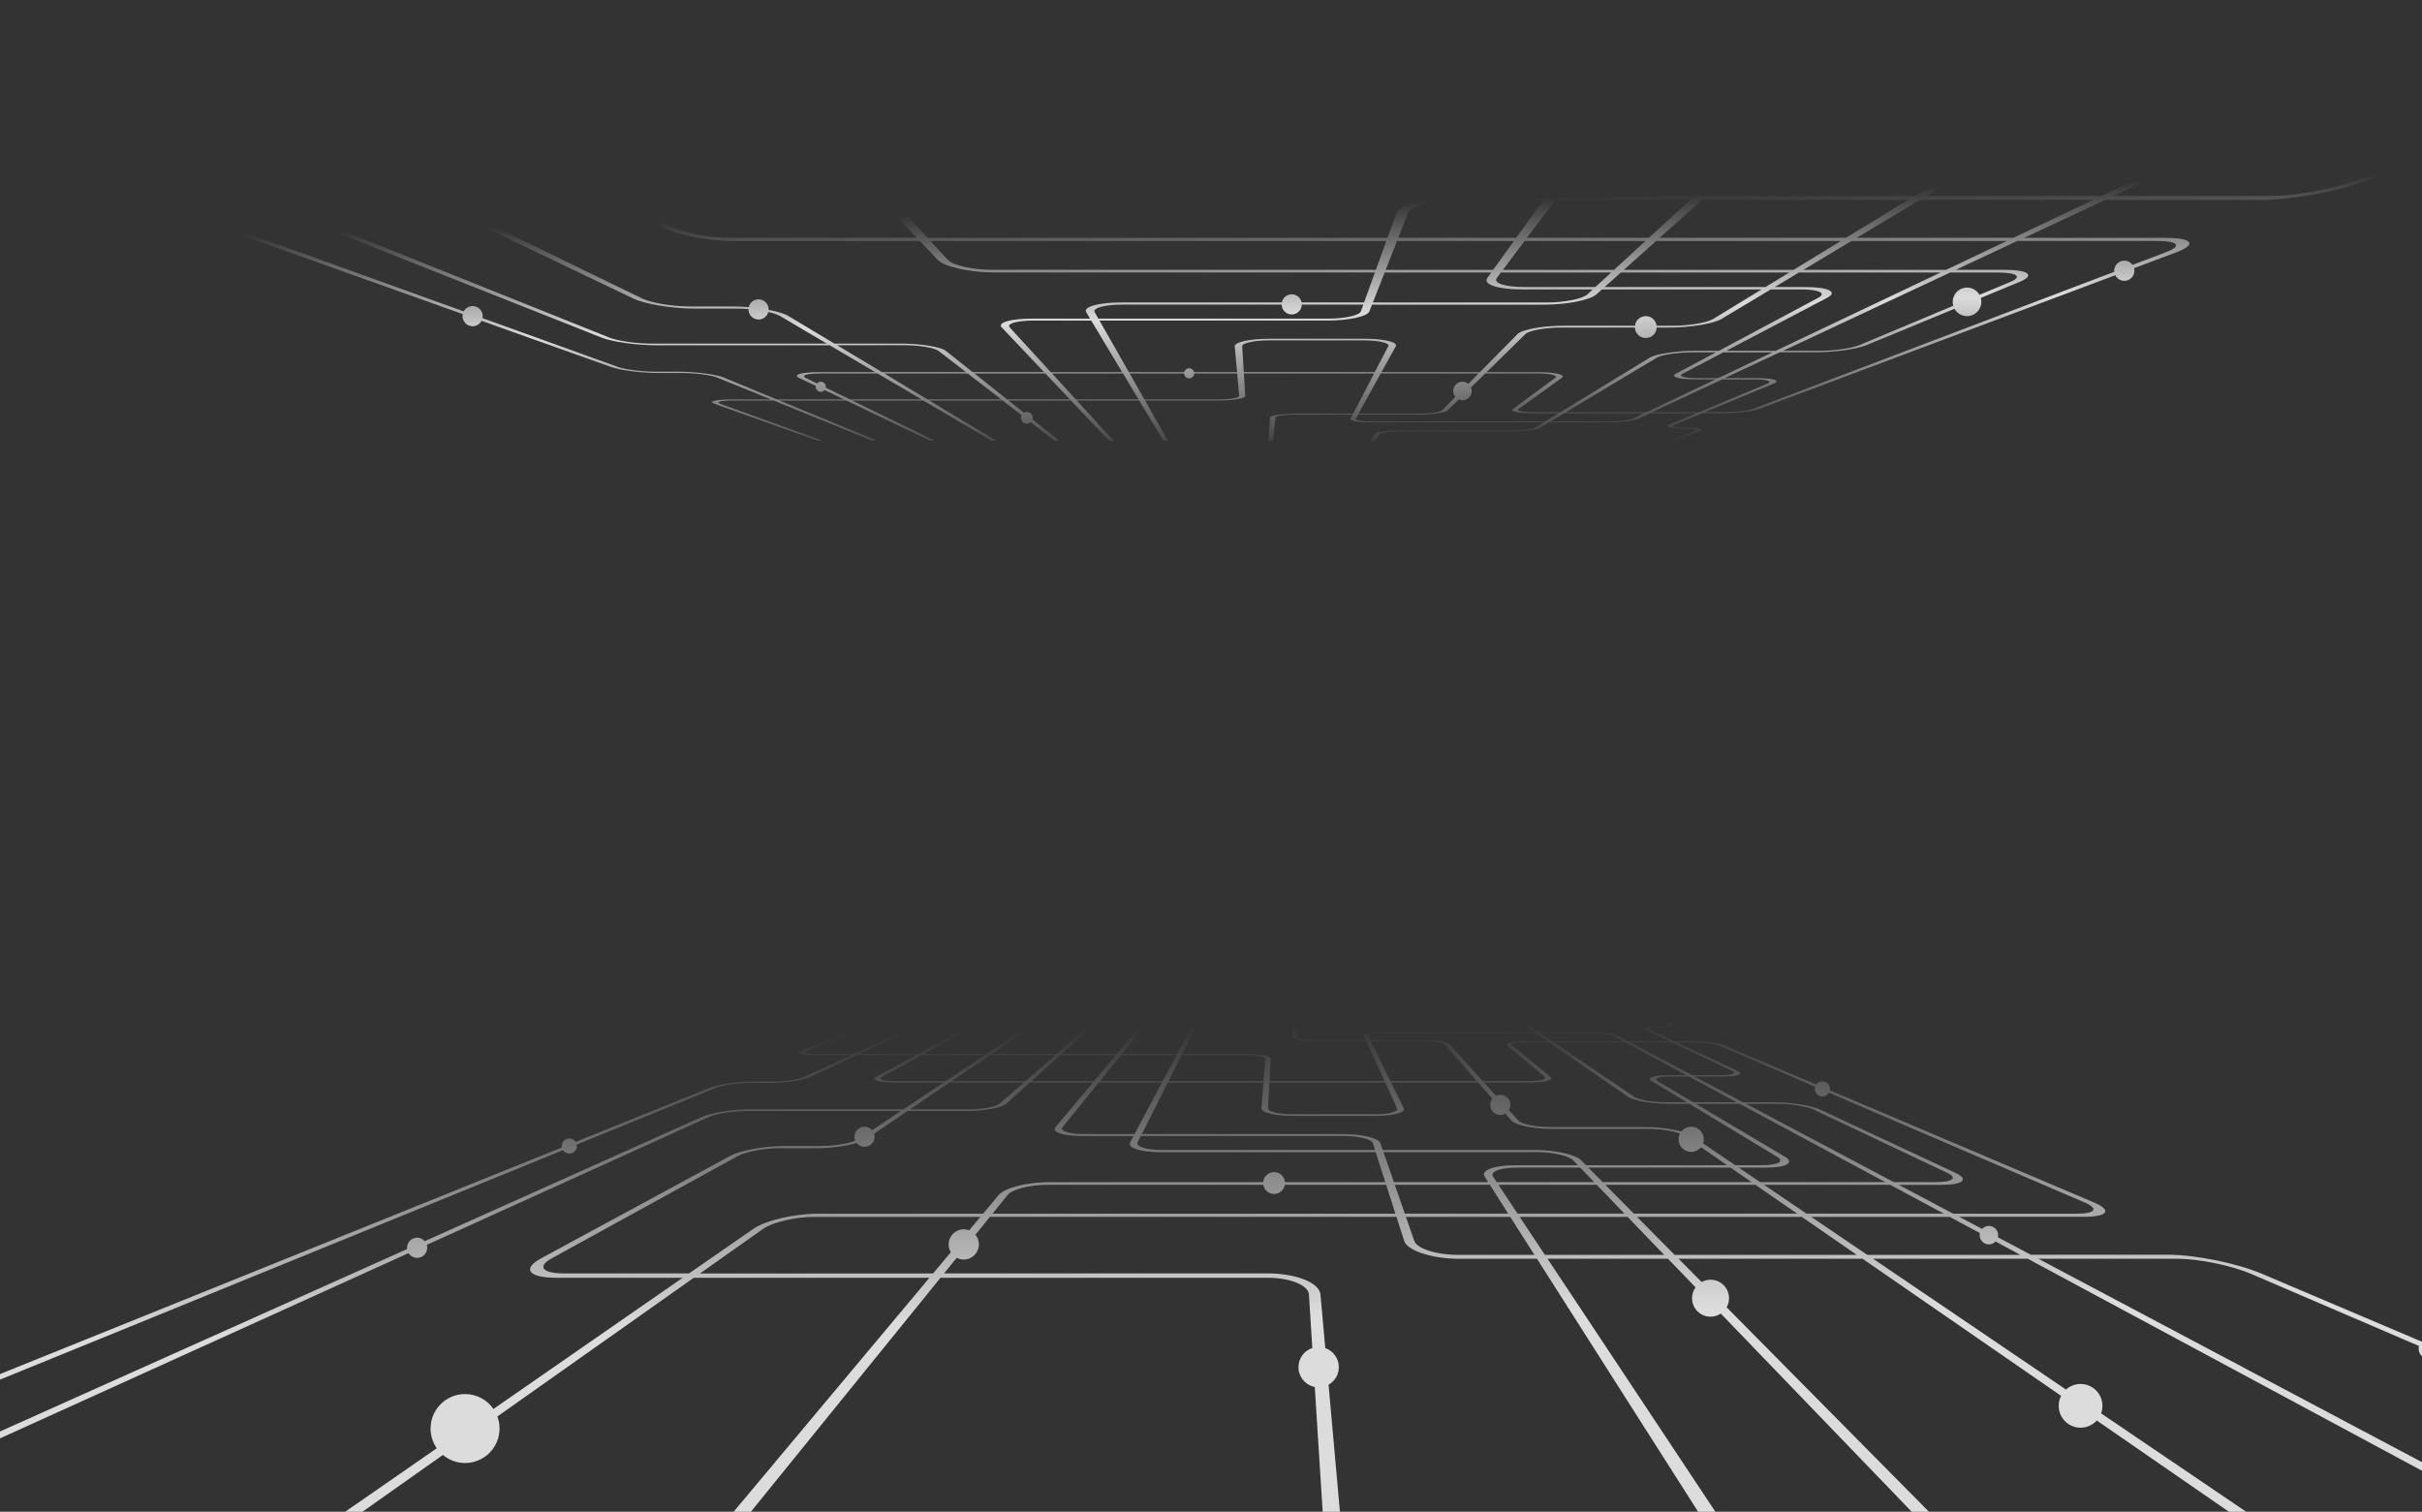 <svg width="1440" height="899" viewBox="0 0 1440 899" fill="none" xmlns="http://www.w3.org/2000/svg">
<rect x="0" y="0" width="1440" height="899" fill="#333333" stroke="none"/>
<path fill-rule="evenodd" clip-rule="evenodd" d="M980.63 612.246L995.75 619.313L1006.22 619.313C1013.58 619.313 1022.06 620.37 1025.19 621.7L1079.82 644.906C1080.64 643.753 1081.98 643 1083.5 643C1085.99 643 1088 645.015 1088 647.5C1088 647.789 1087.97 648.072 1087.92 648.346L1244.95 715.042C1255.83 719.657 1253.35 723.583 1238.97 723.583L1164.87 723.583L1178.45 730.78C1179.45 729.686 1180.9 729 1182.5 729C1185.54 729 1188 731.462 1188 734.5C1188 734.936 1187.95 735.36 1187.85 735.766L1207.46 746.161L1289.38 746.161C1305.27 746.161 1329.93 751.144 1345.03 757.554L1439.73 797.782C1440.82 796.682 1442.33 796 1444 796C1447.31 796 1450 798.686 1450 802C1450 802.048 1450 802.096 1450 802.143L1678 899L1667.74 899L1449.14 805.1C1448.09 806.838 1446.18 808 1444 808C1440.69 808 1438 805.314 1438 802C1438 801.448 1438.07 800.914 1438.21 800.407L1338.49 757.57C1326.71 752.506 1307.26 748.548 1294.68 748.548L1211.94 748.548L1495.63 899L1485.37 899L1205.63 748.548L1113.68 748.548L1228.33 826.316C1230.63 824.254 1233.67 823 1237 823C1244.18 823 1250 828.82 1250 836C1250 837.574 1249.72 839.083 1249.21 840.479L1335.48 899L1325.22 899L1246.64 844.723C1244.26 847.35 1240.82 849 1237 849C1229.82 849 1224 843.18 1224 836C1224 833.864 1224.52 831.849 1225.43 830.071L1107.41 748.548L998.02 748.548L1011.69 762.364C1013.26 761.495 1015.07 761 1017 761C1023.08 761 1028 765.925 1028 772C1028 773.967 1027.48 775.814 1026.58 777.412L1146.88 899L1136.62 899L1023.11 781.147C1021.36 782.318 1019.26 783 1017 783C1010.92 783 1006 778.075 1006 772C1006 769.59 1006.77 767.362 1008.09 765.55L991.714 748.548L920.104 748.548L1019.89 899L1009.62 899L913.813 748.548L867.382 748.548C851.332 748.548 836.701 743.677 834.872 737.956L830.268 723.599L588.573 723.599L579.932 734.259C581.223 735.817 582 737.818 582 740C582 744.971 577.971 749 573 749C571.49 749 570.067 748.628 568.818 747.971L561.297 757.25L753.786 757.25C770.42 757.25 784.452 762.714 785.082 769.764L787.939 801.661C792.631 803.291 796 807.752 796 813C796 817.487 793.538 821.399 789.89 823.457L796.655 899L786.391 899L781.701 824.78C776.173 823.707 772 818.841 772 813C772 807.687 775.452 803.181 780.236 801.602L778.224 769.764C777.877 764.204 766.872 759.845 753.692 759.845L559.184 759.845L446.425 899L436.161 899L552.594 759.845L412.496 759.845L295.713 842.334C296.545 844.565 297 846.979 297 849.5C297 860.822 287.822 870 276.5 870C271.485 870 266.891 868.199 263.328 865.209L215.466 899.016L205.265 898.968L259.686 861.23C257.363 857.907 256 853.863 256 849.5C256 838.178 265.178 829 276.5 829C283.501 829 289.682 832.509 293.38 837.865L405.89 759.845L330.874 759.846C314.068 759.846 310.236 754.509 321.793 748.244L434.001 687.448C440.134 684.131 454.339 681.519 465.896 681.519L487.969 681.519C495.426 681.519 503.773 680.17 508.481 678.359C508.171 677.635 508 676.837 508 676C508 672.686 510.686 670 514 670C515.816 670 517.444 670.807 518.544 672.082L535.646 660.671L443.666 660.671C435.72 660.671 425.787 662.242 421.42 664.229L253.748 740.273C253.912 740.82 254 741.4 254 742C254 745.314 251.314 748 248 748C245.857 748 243.976 746.876 242.915 745.186L-96.231 899L-106.495 899L242.05 742.778C242.017 742.523 242 742.264 242 742C242 738.686 244.686 736 248 736C249.814 736 251.439 736.805 252.54 738.077L417.336 664.213C422.949 661.697 435.578 659.71 445.668 659.71L537.064 659.71L561.092 643.686L531.089 643.686C522.087 643.686 517.609 642.147 521.03 640.289L544.727 627.453L509.442 627.453L481.315 640.561C477.326 642.42 466.653 643.974 457.634 643.974L445.605 643.974C438.542 643.974 429.728 645.224 425.913 646.778L342.913 680.617C342.97 680.903 343 681.198 343 681.5C343 683.985 340.985 686 338.5 686C336.92 686 335.531 685.186 334.728 683.954L-192.736 899L-203 899L334.08 682.35C334.028 682.075 334 681.791 334 681.5C334 679.015 336.015 677 338.5 677C340.08 677 341.469 677.814 342.272 679.045L422.302 646.762C427.221 644.775 438.416 643.205 447.386 643.205L459.353 643.205C466.385 643.205 474.725 642.003 477.878 640.545L506.352 627.437L484.547 627.437C476.633 627.437 473.164 626.235 476.727 624.809L530.79 603L533.249 603L479.754 624.809C476.995 625.931 479.754 626.86 485.903 626.86L507.598 626.86L559.421 603L561.88 603L510.688 626.86L545.799 626.86L589.834 603L592.293 603L548.889 626.86L586.318 626.86L622.092 603L624.551 603L589.408 626.86L627.988 626.86L655.264 603L657.723 603L631.078 626.86L663.872 626.86L683.832 603L686.291 603L666.962 626.86L699.756 626.86L712.4 603L714.86 603L702.846 626.86L741.363 626.86C749.23 626.86 755.568 628.062 755.489 629.584L754.78 642.933L823.236 642.933L812.2 619.008L782.024 619.008C774.677 619.008 768.638 617.983 768.559 616.733L767.692 603L770.152 603L771.382 616.733C771.476 617.71 776.206 618.512 781.929 618.512L811.964 618.512L810.781 615.948C810.229 614.746 815.479 613.801 822.48 613.801L912.347 613.8L907.491 610.451C906.261 609.602 901.043 608.929 895.808 608.929L837 608.929C830.331 608.929 824.372 608.08 823.725 607.054L821.14 603L823.599 603L826.295 607.054C826.831 607.856 831.498 608.513 836.701 608.513L895.256 608.513C901.894 608.513 908.563 609.378 910.14 610.451L915.074 613.8L945.188 613.8C952.188 613.8 959.661 614.746 961.916 615.948L968.254 619.313L992.849 619.313L977.918 612.246C975.569 611.14 979.196 610.243 985.943 610.243C991.241 610.243 993.953 609.554 992.013 608.721L978.691 603L981.15 603L994.631 608.721C997.122 609.778 993.685 610.66 986.905 610.66C981.592 610.66 978.754 611.365 980.63 612.23L980.63 612.246ZM1186.49 738.289L1201.21 746.209L1110.18 746.209L1076.88 723.631L1159.21 723.631L1159.23 723.631L1177.14 733.262C1177.05 733.66 1177 734.074 1177 734.5C1177 737.538 1179.46 740 1182.5 740C1184.07 740 1185.48 739.343 1186.49 738.289ZM1083.5 652C1085.16 652 1086.61 651.101 1087.39 649.764L1239.51 715.106C1247.91 718.711 1245.86 721.74 1234.7 721.74L1161.26 721.74L1128.94 704.594L1154.07 704.594C1167.18 704.594 1170.86 701.341 1162.63 697.479L1082.05 659.774C1076.99 657.402 1065.01 655.528 1055.22 655.528L1036.43 655.528L1007.45 640.16L1024.26 640.16C1033.01 640.16 1037.01 638.702 1033.26 636.939L996.841 619.89L1007.32 619.89C1013.12 619.89 1019.78 620.723 1022.21 621.765L1079.18 646.237C1079.06 646.638 1079 647.062 1079 647.5C1079 649.985 1081.01 652 1083.5 652ZM520 676C520 675.368 519.902 674.758 519.721 674.185L539.603 660.687L574.903 660.687C585.057 660.687 595.494 658.733 598.111 656.393L612.269 643.718L649.777 643.718L627.468 670.382C625.119 673.202 632.198 675.558 643.344 675.558L673.931 675.558L671.897 679.404C670.226 682.545 678.424 685.189 690.217 685.189L817.939 685.189L823.646 702.991L763.98 702.991C763.721 699.639 760.919 697 757.5 697C754.081 697 751.279 699.639 751.02 702.991L623.731 702.991C610.756 702.991 597.402 706.308 593.87 710.539L584.521 721.724L486.581 721.724C472.423 721.724 455.206 725.682 447.891 730.761L409.642 757.282L409.627 757.25L335.352 757.25C322.313 757.25 319.192 753.131 328.068 748.26L438.668 687.464C443.429 684.852 454.607 682.785 463.72 682.785L485.951 682.785C494.129 682.785 503.102 681.518 509.278 679.703C510.377 681.101 512.083 682 514 682C517.314 682 520 679.314 520 676ZM565.306 744.672L554.754 757.282L416.169 757.282L453.693 730.778C459.353 726.771 472.912 723.631 484.09 723.631L582.913 723.631L576.243 731.602C575.236 731.213 574.143 731 573 731C568.029 731 564 735.029 564 740C564 741.711 564.477 743.31 565.306 744.672ZM969.216 619.826L1006.12 639.391L1022.85 639.391C1029.68 639.391 1032.83 638.253 1029.95 636.875L993.953 619.81L969.247 619.81L969.216 619.826ZM1034.27 656.377L1008.25 656.377L1061.35 687.945C1067.19 691.422 1062.02 694.338 1049.61 694.338L1033.79 694.338L1046.5 702.959L1120.89 702.959L1034.27 656.377ZM1125.98 702.959L1150.91 702.959C1161.09 702.959 1164.05 700.444 1157.7 697.431L1078.11 659.726C1074.17 657.867 1064.76 656.377 1057.03 656.377L1038.11 656.377L1125.96 702.959L1125.98 702.959ZM676.374 679.372C675.145 681.823 681.577 683.875 690.753 683.875L817.545 683.875L816.252 679.836C815.479 677.433 807.77 675.542 799.035 675.542L678.314 675.542L676.374 679.388L676.374 679.372ZM820.73 679.82L822.133 683.858L912.788 683.858C924.487 683.858 936.674 686.551 940.048 689.964L942.965 692.912L1026.86 692.912L1011.35 682.2C1009.97 683.907 1007.86 685 1005.5 685C1001.36 685 998 681.642 998 677.5C998 676.272 998.295 675.113 998.818 674.09C994.419 672.462 986.944 671.311 980.126 671.311L922.642 671.312C911.779 671.312 900.979 669.068 898.646 666.392L894.986 662.205C894.107 662.711 893.087 663 892 663C888.686 663 886 660.314 886 657C886 655.625 886.463 654.357 887.241 653.346L878.796 643.686L827.099 643.686L834.635 659.117C835.818 661.553 828.408 663.588 818.065 663.588L768.386 663.588C758.043 663.588 749.798 661.553 749.987 659.117L751.201 643.686L694.364 643.686L678.897 674.388L798.783 674.388C809.851 674.388 819.689 676.792 820.745 679.836L820.73 679.82ZM999.616 672.849C993.935 671.272 985.984 670.222 978.659 670.222L921.554 670.222C913.104 670.222 904.653 668.475 902.777 666.392L897.127 660.118C897.681 659.21 898 658.142 898 657C898 653.686 895.314 651 892 651C891.082 651 890.211 651.206 889.433 651.575L882.328 643.686L909.682 643.686C918.685 643.686 924.108 642.147 921.838 640.289L899.04 621.7C897.763 620.659 901.452 619.826 907.254 619.826L921.034 619.826L968.065 652.307C971.265 654.518 981.97 656.377 991.824 656.377L1004.39 656.377L1056.65 687.945C1061.13 690.653 1057.03 692.912 1047.38 692.912L1031.7 692.912L1012.59 679.957C1012.86 679.187 1013 678.36 1013 677.5C1013 673.358 1009.64 670 1005.5 670C1003.11 670 1000.99 671.114 999.616 672.849ZM631.709 670.35C629.927 672.545 635.509 674.372 644.18 674.372L674.561 674.372L690.832 643.67L653.324 643.67L631.709 670.334L631.709 670.35ZM952.898 702.959L1041.39 702.959L1028.91 694.338L944.368 694.338L952.898 702.959ZM939.496 694.338L901.784 694.338C892.056 694.338 885.702 696.694 887.689 699.674L889.864 702.959L947.805 702.959L939.496 694.338ZM822.574 685.156L828.755 702.959L884.788 702.959L882.707 699.674C880.294 695.877 888.414 692.912 900.727 692.912L938.14 692.912L935.302 689.964C932.717 687.272 923.147 685.14 913.908 685.14L822.59 685.14L822.574 685.156ZM829.291 704.546L835.235 721.692L896.691 721.692L885.781 704.546L829.291 704.546ZM902.272 721.692L965.826 721.692L949.319 704.546L890.905 704.546L902.272 721.692ZM971.407 721.692L1068.48 721.692L1043.66 704.546L954.443 704.546L971.407 721.692ZM1074.06 721.692L1155.67 721.692L1123.8 704.546L1048.8 704.546L1074.06 721.692ZM1032.56 655.48L1004 640.112L993.322 640.112C986.448 640.112 982.838 641.282 985.313 642.756L1006.72 655.48L1032.56 655.48ZM1002.67 639.407L966.283 619.842L923.919 619.842L971.801 652.323C974.355 654.053 982.711 655.496 990.39 655.496L1002.88 655.496L981.813 642.772C978.723 640.897 983.358 639.423 992.061 639.423L1002.67 639.423L1002.67 639.407ZM915.721 614.281L923.178 619.329L965.353 619.329L959.094 615.964C957.344 615.018 951.479 614.281 945.96 614.281L915.721 614.281ZM814.802 618.528L846.397 618.528C853.712 618.528 860.587 619.569 861.769 620.883L881.65 642.949L908.847 642.949C915.863 642.949 920.135 641.747 918.385 640.305L896.076 621.716C894.484 620.386 899.198 619.329 906.577 619.329L920.293 619.329L912.978 614.281L822.716 614.281C817.214 614.281 813.099 615.034 813.556 615.964L814.802 618.528ZM826.721 642.949L878.134 642.949L858.837 620.883C857.938 619.858 852.546 619.04 846.775 619.04L815.038 619.04L826.705 642.965L826.721 642.949ZM754.717 643.702L753.897 659.133C753.802 661.024 760.266 662.61 768.323 662.61L817.687 662.61C825.743 662.61 831.561 661.024 830.678 659.133L823.552 643.702L754.717 643.702ZM702.531 627.469L694.726 642.965L751.248 642.965L752.304 629.616C752.399 628.415 747.433 627.469 741.237 627.469L702.531 627.469ZM666.473 627.469L653.923 642.965L691.226 642.965L699.44 627.469L666.489 627.469L666.473 627.469ZM630.416 627.469L613.121 642.965L650.423 642.965L663.383 627.469L630.432 627.469L630.416 627.469ZM588.541 627.469L565.727 642.965L609.605 642.965L627.31 627.469L588.541 627.469ZM562.212 642.965L585.435 627.469L547.833 627.469L524.467 640.305C521.834 641.747 525.35 642.949 532.366 642.949L562.196 642.949L562.212 642.965ZM541.006 659.742L576.086 659.742C583.985 659.742 592.152 658.22 594.248 656.393L608.738 643.718L564.608 643.718L541.006 659.742ZM622.596 704.578L751.089 704.578C751.602 707.655 754.277 710 757.5 710C760.723 710 763.398 707.655 763.911 704.578L824.151 704.578L829.637 721.724L829.622 721.724L590.086 721.724L599.152 710.539C601.848 707.206 612.332 704.578 622.596 704.578ZM912.284 746.209L897.905 723.631L835.897 723.631L840.879 737.988C842.424 742.443 853.87 746.209 866.325 746.209L912.284 746.209ZM989.412 746.209L967.655 723.631L903.534 723.631L918.512 746.209L989.412 746.209ZM1103.94 746.209L1071.24 723.631L973.299 723.631L995.64 746.209L1103.94 746.209Z" fill="url(#paint0_linear_1216_57809)"/>
<path fill-rule="evenodd" clip-rule="evenodd" d="M995.056 252.77L1012.16 245.703H1024.01C1032.33 245.703 1041.93 244.646 1045.46 243.316L1257.62 163.664C1258.6 165.641 1260.64 167 1263 167C1266.31 167 1269 164.314 1269 161C1269 160.47 1268.93 159.956 1268.8 159.466L1294.09 149.974C1306.39 145.359 1303.59 141.434 1287.33 141.434H1203.49L1251.67 118.855H1344.35C1362.33 118.855 1390.22 113.872 1407.31 107.462L1784 -33.984H1772.39L1399.91 107.446C1386.59 112.51 1364.57 116.468 1350.34 116.468H1256.74L1577.69 -33.984H1566.07L1249.6 116.468H1145.58L1396.5 -33.984H1384.89L1138.48 116.468H1014.73L1183.14 -33.984H1171.53L1007.6 116.468H926.582L1039.47 -33.984H1027.86L919.465 116.468H866.937C848.779 116.468 832.227 121.339 830.158 127.06L824.95 141.417H551.517L520.659 107.767H738.425C757.243 107.767 773.117 102.302 773.831 95.252L786.922 -33.984H775.311L766.072 95.252C765.679 100.812 753.229 105.171 738.318 105.171H518.269L390.703 -33.984H379.091L510.814 105.171H352.319L129.416 -34L117.876 -33.952L344.845 105.171H259.979C240.965 105.171 236.631 110.507 249.705 116.772L376.648 177.568C383.586 180.885 399.657 183.497 412.731 183.497H437.702C440.094 183.497 442.566 183.606 445.003 183.802C445.001 183.868 445 183.934 445 184C445 187.314 447.686 190 451 190C453.786 190 456.128 188.102 456.804 185.528C459.811 186.209 462.254 187.015 463.707 187.872L491.639 204.345H387.581C378.592 204.345 367.355 202.774 362.414 200.787L-223.211 -33.984H-234.823L357.794 200.803C364.144 203.319 378.431 205.306 389.847 205.306H493.245L520.428 221.33H486.485C476.3 221.33 471.234 222.869 475.105 224.728L485.044 229.486C485.015 229.653 485 229.825 485 230C485 231.657 486.343 233 488 233C488.898 233 489.704 232.606 490.253 231.98L501.913 237.563H461.995L430.175 224.455C425.662 222.596 413.587 221.042 403.384 221.042H389.775C381.785 221.042 371.814 219.792 367.497 218.238L286.883 189.186C286.96 188.803 287 188.406 287 188C287 184.686 284.314 182 281 182C278.713 182 276.726 183.279 275.713 185.161L-332.388 -33.984H-344L275.125 186.774C275.043 187.17 275 187.58 275 188C275 191.314 277.686 194 281 194C283.316 194 285.325 192.688 286.325 190.767L363.413 218.254C368.978 220.241 381.642 221.811 391.791 221.811H405.329C413.284 221.811 422.719 223.013 426.286 224.471L458.499 237.579H433.831C424.877 237.579 420.953 238.781 424.984 240.207L486.146 262.016H488.928L428.409 240.207C425.288 239.085 428.409 238.156 435.365 238.156H459.908L518.537 262.016H521.319L463.404 238.156H503.126L552.943 262.016H555.726L506.622 238.156H548.966L589.437 262.016H592.219L552.462 238.156H596.108L607.395 246.884C607.143 247.367 607 247.917 607 248.5C607 250.433 608.567 252 610.5 252C611.402 252 612.225 251.659 612.845 251.098L626.965 262.016H629.747L613.87 249.448C613.955 249.147 614 248.829 614 248.5C614 246.567 612.433 245 610.5 245C609.884 245 609.306 245.159 608.803 245.438L599.604 238.156H636.704L659.285 262.016H662.067L640.199 238.156H677.299L691.604 262.016H694.387L680.795 238.156H724.37C733.27 238.156 740.441 236.954 740.351 235.432L739.549 222.084H816.995L804.509 246.008H770.37C762.058 246.008 755.227 247.033 755.138 248.283L754.157 262.016H756.939L758.331 248.283C758.438 247.306 763.789 246.505 770.263 246.505H804.242L802.904 249.068C802.28 250.27 808.219 251.216 816.139 251.216H917.807L912.313 254.565C910.922 255.414 905.018 256.087 899.096 256.087H832.566C825.021 256.087 818.279 256.936 817.548 257.962L814.623 262.016H817.405L820.455 257.962C821.062 257.161 826.341 256.504 832.227 256.504H898.472C905.981 256.504 913.526 255.638 915.31 254.565L920.892 251.216H954.96C962.879 251.216 971.334 250.27 973.885 249.068L981.055 245.703H1008.88L991.989 252.77C989.331 253.876 993.433 254.773 1001.07 254.773C1007.06 254.773 1010.13 255.462 1007.93 256.295L992.863 262.016H995.645L1010.9 256.295C1013.71 255.238 1009.82 254.356 1002.16 254.356C996.144 254.356 992.934 253.651 995.056 252.786V252.77ZM1267.89 157.52L1287.93 149.91C1297.44 146.305 1295.12 143.276 1282.49 143.276H1199.41L1162.84 160.422H1191.28C1206.1 160.422 1210.27 163.675 1200.96 167.537L1177.68 177.168C1177.89 177.909 1178 178.691 1178 179.5C1178 184.194 1174.19 188 1169.5 188C1166.3 188 1163.52 186.234 1162.07 183.624L1109.8 205.242C1104.07 207.614 1090.52 209.488 1079.44 209.488H1058.18L1025.4 224.856H1044.41C1054.31 224.856 1058.84 226.314 1054.59 228.077L1013.4 245.126H1025.25C1031.82 245.126 1039.34 244.293 1042.09 243.252L1257.03 161.642C1257.01 161.431 1257 161.217 1257 161C1257 157.686 1259.69 155 1263 155C1265.02 155 1266.8 155.995 1267.89 157.52ZM490.955 230.52L505.427 237.547H547.967L521.694 222.051L521.676 222.068H487.929C479.992 222.068 476.015 223.269 478.993 224.712L485.764 227.999C486.314 227.386 487.112 227 488 227C489.657 227 491 228.343 491 230C491 230.177 490.985 230.351 490.955 230.52ZM456.995 184.243C462.157 185.227 466.393 186.492 468.666 187.856L496.116 204.329H536.052C547.539 204.329 559.347 206.284 562.308 208.623L578.325 221.298H620.758L595.519 194.634C592.861 191.814 600.87 189.458 613.48 189.458H648.083L645.782 185.612C643.892 182.472 653.167 179.828 666.508 179.828H762.115C762.66 177.075 765.088 175 768 175C770.912 175 773.34 177.075 773.885 179.828H811.002L817.458 162.025H591.292C576.612 162.025 561.505 158.708 557.51 154.477L546.933 143.292H436.132C420.115 143.292 400.638 139.334 392.362 134.255L349.09 107.734L349.072 107.767H265.045C250.294 107.767 246.762 111.885 256.804 116.756L381.927 177.552C387.314 180.164 399.96 182.231 410.269 182.231H435.419C438.612 182.231 441.912 182.382 445.151 182.654C445.762 179.989 448.149 178 451 178C454.314 178 457 180.686 457 184C457 184.081 456.998 184.162 456.995 184.243ZM667.115 181.142H762.002C762.077 184.39 764.734 187 768 187C771.266 187 773.923 184.39 773.998 181.142H810.556L809.093 185.18C808.219 187.583 799.497 189.474 789.616 189.474H653.042L650.848 185.628V185.644C649.457 183.193 656.734 181.142 667.115 181.142ZM982.143 245.191L1023.9 225.625H1042.82C1050.55 225.625 1054.11 226.763 1050.85 228.141L1010.13 245.207H982.179L982.143 245.191ZM1055.74 208.639H1026.31L1086.38 177.071C1092.98 173.594 1087.13 170.678 1073.09 170.678H1055.2L1069.58 162.057H1153.73L1055.74 208.639ZM1159.49 162.057H1187.69C1199.21 162.057 1202.57 164.573 1195.38 167.585L1176.9 175.321C1175.44 172.741 1172.68 171 1169.5 171C1164.81 171 1161 174.806 1161 179.5C1161 180.313 1161.11 181.1 1161.33 181.844L1105.34 205.29C1100.88 207.149 1090.23 208.639 1081.49 208.639H1060.09L1159.47 162.057H1159.49ZM814.159 185.196L815.746 181.158H918.306C931.541 181.158 945.328 178.466 949.145 175.052L952.445 172.104H1047.35L1018.64 189.634C1014.91 191.91 1004.12 193.705 994.486 193.705H984.952C984.56 190.49 981.821 188 978.5 188C975.179 188 972.44 190.49 972.048 193.705H929.454C917.165 193.705 904.947 195.948 902.307 198.624L879.851 221.33H821.365L829.891 205.899C831.228 203.463 822.845 201.428 811.144 201.428H754.942C743.241 201.428 733.912 203.463 734.126 205.899L735.5 221.33H709.925C709.621 219.996 708.427 219 707 219C705.573 219 704.379 219.996 704.075 221.33H671.199L653.702 190.628H789.33C801.852 190.628 812.982 188.224 814.177 185.18L814.159 185.196ZM707 225C705.36 225 704.028 223.685 704 222.051H671.61L680.439 237.547H724.227C731.237 237.547 736.855 236.602 736.748 235.4L735.553 222.051H710C709.972 223.685 708.64 225 707 225ZM992.827 194.794H984.993C984.84 198.248 981.991 201 978.5 201C975.009 201 972.16 198.248 972.007 194.794H928.223C918.663 194.794 909.102 196.541 906.98 198.624L883.846 221.33H914.792C924.977 221.33 931.113 222.869 928.544 224.728L902.753 243.316C901.308 244.357 905.482 245.191 912.045 245.191H927.635L980.841 212.709C984.462 210.498 996.573 208.639 1007.72 208.639H1021.94L1081.06 177.071C1086.13 174.363 1081.49 172.104 1070.58 172.104H1052.83L1023.58 189.634C1018.76 192.519 1005.03 194.794 992.827 194.794ZM600.317 194.666C598.302 192.471 604.616 190.644 614.426 190.644H648.797L667.204 221.346H624.771L600.317 194.682V194.666ZM963.682 162.057H1063.8L1049.67 170.678H954.032L963.682 162.057ZM948.521 170.678H905.856C894.851 170.678 887.663 168.322 889.91 165.342L892.372 162.057H957.921L948.521 170.678ZM816.246 179.86L823.238 162.057H886.628L884.274 165.342C881.545 169.139 890.731 172.104 904.661 172.104H946.987L943.776 175.052C940.851 177.744 930.025 179.876 919.572 179.876H816.264L816.246 179.86ZM823.844 160.47L830.568 143.324H900.095L887.752 160.47H823.844ZM906.409 143.324H978.308L959.633 160.47H893.549L906.409 143.324ZM984.622 143.324H1094.44L1066.37 160.47H965.43L984.622 143.324ZM1100.76 143.324H1193.08L1157.03 160.47H1072.18L1100.76 143.324ZM1053.81 209.537L1021.49 224.904H1009.41C1001.64 224.904 997.554 223.734 1000.35 222.26L1024.58 209.537H1053.81ZM1019.99 225.609L978.825 245.174H930.899L985.068 212.693C987.958 210.963 997.411 209.521 1006.1 209.521H1020.22L996.394 222.244C992.898 224.119 998.142 225.593 1007.99 225.593H1019.99V225.609ZM921.624 250.735L930.06 245.687H977.773L970.692 249.052C968.712 249.998 962.077 250.735 955.834 250.735H921.624ZM807.452 246.488H843.197C851.473 246.488 859.249 245.447 860.587 244.133L867.304 237.544C867.976 237.837 868.719 238 869.5 238C872.538 238 875 235.538 875 232.5C875 231.756 874.853 231.047 874.585 230.4L883.079 222.068H913.847C921.784 222.068 926.618 223.269 924.638 224.712L899.399 243.3C897.598 244.63 902.931 245.687 911.278 245.687H926.796L918.52 250.735H816.406C810.181 250.735 805.526 249.982 806.043 249.052L807.452 246.488ZM869.5 227C870.824 227 872.038 227.468 872.988 228.247L879.101 222.068H820.937L820.919 222.051L807.72 245.976H843.625C850.153 245.976 856.253 245.158 857.27 244.133L865.284 236.033C864.483 235.077 864 233.845 864 232.5C864 229.462 866.462 227 869.5 227ZM739.477 221.314L738.55 205.883C738.443 203.992 745.756 202.406 754.87 202.406H810.716C819.831 202.406 826.412 203.992 825.414 205.883L817.351 221.314H739.477ZM639.647 237.547L625.449 222.051H667.65L676.943 237.547H639.664H639.647ZM598.855 237.547L579.288 222.051H621.489L636.151 237.547H598.872H598.855ZM551.481 237.547L525.671 222.051H575.31L595.341 237.547H551.481ZM497.704 205.274H537.39C546.326 205.274 555.565 206.796 557.938 208.623L574.329 221.298H524.405L497.704 205.274ZM545.113 141.385H433.314C420.668 141.385 405.329 138.245 398.925 134.239L356.475 107.734H513.257L545.113 141.385ZM824.236 143.292L818.029 160.438H590.008C578.396 160.438 566.535 157.81 563.485 154.477L553.229 143.292H824.219H824.236ZM917.735 118.807L901.468 141.385H831.318L836.954 127.028C838.702 122.573 851.651 118.807 865.742 118.807H917.735ZM1004.99 118.807L980.377 141.385H907.836L924.781 118.807H1004.99ZM1134.56 118.807L1097.56 141.385H986.763L1012.04 118.807H1134.56ZM1197.09 141.385H1103.95L1141.62 118.807H1244.61L1197.11 141.385H1197.09Z" fill="url(#paint1_linear_1216_57809)"/>
<defs>
<linearGradient id="paint0_linear_1216_57809" x1="742" y1="841.5" x2="737" y2="585.5" gradientUnits="userSpaceOnUse">
<stop offset="0.229" stop-color="#EFEFEF" stop-opacity="0.9"/>
<stop offset="0.906" stop-color="#EFEFEF" stop-opacity="0"/>
</linearGradient>
<linearGradient id="paint1_linear_1216_57809" x1="711.5" y1="92.5" x2="716.5" y2="271" gradientUnits="userSpaceOnUse">
<stop offset="0.172" stop-color="#EEEEEE" stop-opacity="0"/>
<stop offset="0.542" stop-color="#EEEEEE" stop-opacity="0.9"/>
<stop offset="1" stop-color="#EEEEEE" stop-opacity="0"/>
</linearGradient>
</defs>
</svg>
